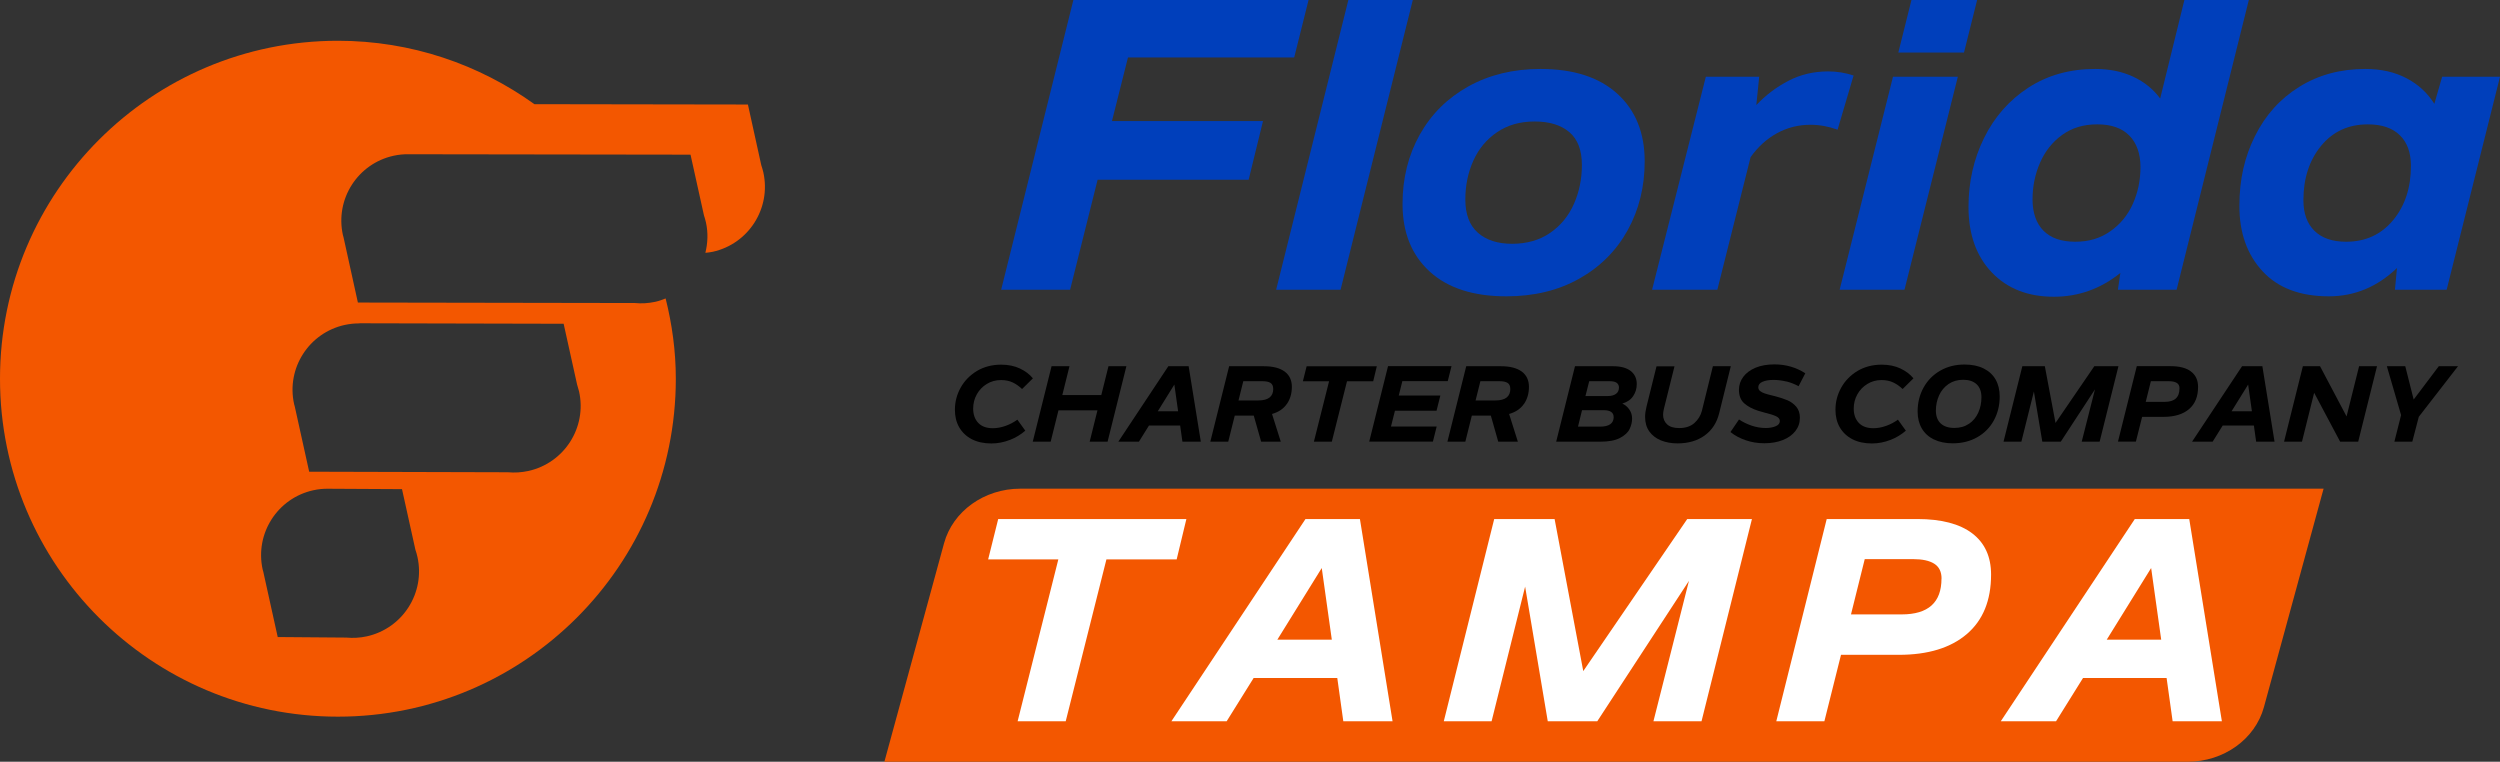 <?xml version="1.0" encoding="UTF-8"?>
<svg id="Layer_1" data-name="Layer 1" xmlns="http://www.w3.org/2000/svg" viewBox="0 0 365.48 111.36">
  <rect x="0" y="0" width="365.48" height="111.36" fill="#333333" stroke="none"/>
  <defs>
    <style>
      .cls-1 {
        isolation: isolate;
      }

      .cls-2 {
        fill: #003fbb;
      }

      .cls-3 {
        fill: #fff;
      }

      .cls-4 {
        fill: #f35700;
      }
    </style>
  </defs>
  <g class="cls-1">
    <g class="cls-1">
      <path class="cls-2" d="M164.9,8.4l-2.34,9.3h22.08l-2.1,8.58h-22.08l-4.02,16.08h-10.08L156.92,0h34.38l-2.1,8.4h-24.3Z"/>
      <path class="cls-2" d="M197.12,0h9.42l-10.56,42.36h-9.42L197.12,0Z"/>
      <path class="cls-2" d="M209,39.69c-2.64-2.42-3.96-5.71-3.96-9.87,0-3.76.84-7.14,2.52-10.14s4.05-5.35,7.11-7.05c3.06-1.7,6.57-2.55,10.53-2.55,4.84,0,8.59,1.21,11.25,3.63,2.66,2.42,3.99,5.71,3.99,9.87,0,3.72-.83,7.08-2.49,10.08s-4.02,5.36-7.08,7.08c-3.06,1.72-6.61,2.58-10.65,2.58-4.84,0-8.58-1.21-11.22-3.63ZM226.61,34.05c1.54-1.06,2.7-2.47,3.48-4.23.78-1.76,1.17-3.66,1.17-5.7,0-2.16-.61-3.76-1.83-4.8-1.22-1.04-2.91-1.56-5.07-1.56s-3.95.52-5.49,1.56c-1.54,1.04-2.7,2.43-3.48,4.17s-1.17,3.63-1.17,5.67c0,2.16.61,3.78,1.83,4.86,1.22,1.08,2.89,1.62,5.01,1.62s4.01-.53,5.55-1.59Z"/>
      <path class="cls-2" d="M270.98,11.04l-2.34,7.92c-1.32-.48-2.64-.72-3.96-.72-1.76,0-3.39.41-4.89,1.23-1.5.82-2.79,1.99-3.87,3.51l-4.86,19.38h-9.54l7.86-31.14h7.8l-.42,4.14c1.36-1.44,2.92-2.62,4.68-3.54,1.76-.92,3.7-1.38,5.82-1.38,1.28,0,2.52.2,3.72.6Z"/>
      <path class="cls-2" d="M276.74,11.22h9.48l-7.8,31.14h-9.48l7.8-31.14ZM279.44,0h9.6l-1.92,7.68h-9.6l1.92-7.68Z"/>
      <path class="cls-2" d="M328.76,0l-10.56,42.36h-8.58l.36-2.46c-2.88,2.32-6.12,3.48-9.72,3.48-3.8,0-6.83-1.19-9.09-3.57-2.26-2.38-3.39-5.57-3.39-9.57,0-3.64.76-7,2.28-10.08,1.52-3.08,3.68-5.53,6.48-7.35,2.8-1.82,6.06-2.73,9.78-2.73,2.08,0,3.93.38,5.55,1.14,1.62.76,2.93,1.82,3.93,3.18l3.54-14.4h9.42ZM308.51,33.81c1.46-1.02,2.56-2.36,3.3-4.02.74-1.66,1.11-3.45,1.11-5.37s-.54-3.49-1.62-4.59c-1.08-1.1-2.64-1.65-4.68-1.65s-3.71.51-5.13,1.53c-1.42,1.02-2.5,2.37-3.24,4.05-.74,1.68-1.11,3.48-1.11,5.4s.53,3.48,1.59,4.56c1.06,1.08,2.61,1.62,4.65,1.62s3.67-.51,5.13-1.53Z"/>
      <path class="cls-2" d="M365.48,11.22l-7.8,31.14h-7.56l.3-3.18c-2.88,2.76-6.2,4.14-9.96,4.14-4.2,0-7.43-1.22-9.69-3.66-2.26-2.44-3.39-5.62-3.39-9.54s.76-7.17,2.28-10.23c1.52-3.06,3.68-5.46,6.48-7.2,2.8-1.74,6.02-2.61,9.66-2.61,2.28,0,4.28.45,6,1.35,1.72.9,3.08,2.15,4.08,3.75l1.14-3.96h8.46ZM349.85,32.19c1.74-2.1,2.61-4.75,2.61-7.95,0-1.92-.54-3.41-1.62-4.47-1.08-1.06-2.64-1.59-4.68-1.59-2.84,0-5.12,1.05-6.84,3.15-1.72,2.1-2.58,4.75-2.58,7.95,0,1.92.54,3.41,1.62,4.47,1.08,1.06,2.62,1.59,4.62,1.59,2.84,0,5.13-1.05,6.87-3.15Z"/>
    </g>
  </g>
  <path class="cls-4" d="M111.6,25.21c-.09-.36-.19-.72-.31-1.07l-1.95-8.86-31.21-.05c-8.1-5.81-18-9.27-28.73-9.27C22.12,5.96,0,28.08,0,55.37s22.12,49.4,49.4,49.4,49.4-22.12,49.4-49.4c0-4.06-.55-7.97-1.49-11.74-.49.19-.98.38-1.51.49-1.02.22-2.01.28-2.99.18l-40.49-.07-2.1-9.55c-.03-.11-.06-.21-.09-.32-1.16-5.25,2.16-10.44,7.41-11.59.72-.16,1.44-.23,2.14-.22h0l41.27.06,1.96,8.86c.11.35.22.7.3,1.07.33,1.51.26,3.01-.09,4.42.36-.04.71-.07,1.07-.15,5.24-1.15,8.56-6.34,7.41-11.59h0ZM53.62,93.03c-1.01.22-2.01.27-2.99.18l-10.03-.08-2.11-9.55c-.02-.11-.06-.21-.09-.32-1.16-5.25,2.16-10.44,7.41-11.59.72-.16,1.44-.23,2.15-.22h0l10.81.06,1.96,8.86c.12.34.22.7.3,1.06,1.16,5.25-2.16,10.44-7.41,11.6h0ZM50.41,47.5c.72-.15,1.44-.23,2.14-.22v-.02l29.85.07,1.96,8.86c.11.34.21.7.3,1.06,1.16,5.25-2.17,10.44-7.41,11.6-1.01.22-2.02.28-2.99.19l-29.06-.08-2.11-9.55c-.03-.11-.06-.22-.09-.32-1.17-5.25,2.16-10.44,7.41-11.59h0Z"/>
  <g class="cls-1">
    <g class="cls-1">
      <path d="M147.64,64.31c-.87.34-1.77.52-2.71.52-1.1,0-2.06-.21-2.86-.62-.8-.42-1.41-1-1.84-1.74s-.63-1.6-.63-2.57c0-1.15.28-2.22.84-3.23.56-1.01,1.36-1.82,2.38-2.44,1.03-.61,2.21-.92,3.54-.92,1.04,0,1.96.19,2.74.56.79.37,1.42.85,1.9,1.44l-1.58,1.56c-.43-.41-.89-.73-1.37-.96-.49-.23-1.06-.35-1.7-.35-.77,0-1.47.19-2.09.57-.62.38-1.11.89-1.46,1.52s-.53,1.33-.53,2.08c0,.87.25,1.57.74,2.09.49.52,1.21.78,2.13.78.6,0,1.22-.11,1.86-.34.63-.22,1.21-.53,1.73-.91l1.16,1.61c-.64.56-1.39,1.02-2.26,1.36Z"/>
      <path d="M164.67,53.54l-2.75,11.03h-2.62l1.14-4.58h-5.7l-1.14,4.58h-2.62l2.75-11.03h2.62l-1.05,4.22h5.7l1.05-4.22h2.62Z"/>
      <path d="M172.53,62.21h-4.56l-1.47,2.36h-3.01l7.31-11.03h2.97l1.78,11.03h-2.69l-.33-2.36ZM172.23,60.12l-.55-3.9-2.42,3.9h2.97Z"/>
      <path d="M188.12,59.06c-.48.7-1.21,1.19-2.16,1.46l1.28,4.05h-2.87l-1.08-3.81h-2.78l-.95,3.81h-2.62l2.75-11.03h5.08c1.32,0,2.33.26,3.04.78.7.52,1.05,1.27,1.05,2.23s-.24,1.8-.73,2.51ZM186.13,56.84c0-.41-.13-.69-.39-.86-.26-.17-.65-.25-1.17-.25h-2.81l-.7,2.81h2.91c1.45,0,2.17-.57,2.17-1.7Z"/>
      <path d="M200.75,55.74h-3.83l-2.22,8.83h-2.62l2.22-8.83h-3.83l.55-2.2h10.26l-.53,2.2Z"/>
      <path d="M205.01,55.73l-.52,2.09h6.08l-.56,2.23h-6.08l-.58,2.31h6.68l-.55,2.2h-9.31l2.75-11.03h9.28l-.55,2.19h-6.65Z"/>
      <path d="M222.78,59.06c-.48.7-1.21,1.19-2.16,1.46l1.28,4.05h-2.87l-1.08-3.81h-2.78l-.95,3.81h-2.62l2.75-11.03h5.08c1.32,0,2.33.26,3.04.78.7.52,1.05,1.27,1.05,2.23s-.24,1.8-.73,2.51ZM220.79,56.84c0-.41-.13-.69-.39-.86-.26-.17-.65-.25-1.17-.25h-2.81l-.7,2.81h2.91c1.45,0,2.17-.57,2.17-1.7Z"/>
      <path d="M238.21,59.89c.26.38.39.82.39,1.31s-.12,1-.36,1.51c-.24.51-.71.94-1.4,1.31-.69.37-1.66.55-2.9.55h-6.44l2.75-11.03h5.59c1.1,0,1.95.23,2.55.69.59.46.89,1.1.89,1.91,0,.66-.17,1.24-.52,1.76-.34.52-.87.88-1.59,1.1.43.2.77.49,1.03.88ZM235.9,60.95c0-.33-.13-.58-.38-.74-.25-.16-.58-.24-.96-.24h-3.28l-.59,2.4h3.22c1.33,0,2-.47,2-1.42ZM232.33,55.73l-.55,2.17h3.26c.51,0,.91-.11,1.2-.32s.44-.52.44-.93c0-.3-.12-.53-.34-.69s-.56-.23-.98-.23h-3.03Z"/>
      <path d="M244.8,53.54l-1.56,6.26c-.07.32-.11.6-.11.83,0,.58.2,1.05.59,1.41s.98.54,1.76.54c.94,0,1.68-.25,2.23-.74s.91-1.09,1.09-1.77l1.61-6.53h2.62l-1.7,6.87c-.35,1.41-1.06,2.49-2.13,3.26-1.07.77-2.39,1.15-3.96,1.15-.91,0-1.71-.15-2.43-.44-.71-.29-1.28-.73-1.69-1.3-.41-.58-.62-1.29-.62-2.13,0-.46.07-.95.2-1.48l1.47-5.92h2.62Z"/>
      <path d="M261.17,55.78c-.64-.16-1.27-.24-1.91-.24s-1.17.09-1.59.27c-.41.18-.62.45-.62.8,0,.23.09.42.27.56.18.15.41.26.68.35.27.09.66.2,1.17.32l.33.08c.69.18,1.29.38,1.8.59s.94.54,1.3.95c.35.42.53.95.53,1.61,0,.74-.22,1.39-.66,1.95-.44.56-1.05,1-1.83,1.31-.79.31-1.69.47-2.7.47s-1.88-.15-2.73-.44-1.6-.69-2.23-1.2l1.25-1.84c.54.37,1.15.66,1.83.9.68.23,1.38.35,2.08.35.56,0,1.05-.09,1.45-.26s.61-.42.61-.76c0-.29-.18-.52-.55-.7-.37-.17-.91-.35-1.64-.52l-.98-.28c-.84-.27-1.52-.63-2.04-1.09-.51-.46-.77-1.12-.77-1.97,0-.71.22-1.34.64-1.91.42-.56,1.02-1,1.8-1.33.78-.32,1.7-.48,2.75-.48,1.66,0,3.16.43,4.51,1.3l-.98,1.89c-.55-.3-1.14-.53-1.78-.7Z"/>
      <path d="M276.37,64.31c-.87.34-1.77.52-2.71.52-1.1,0-2.06-.21-2.86-.62-.8-.42-1.41-1-1.84-1.74s-.63-1.6-.63-2.57c0-1.15.28-2.22.84-3.23s1.36-1.82,2.38-2.44c1.03-.61,2.21-.92,3.54-.92,1.04,0,1.96.19,2.74.56.79.37,1.42.85,1.9,1.44l-1.58,1.56c-.43-.41-.89-.73-1.38-.96-.49-.23-1.06-.35-1.7-.35-.77,0-1.46.19-2.08.57-.62.38-1.11.89-1.46,1.52-.35.63-.53,1.33-.53,2.08,0,.87.25,1.57.74,2.09.49.52,1.21.78,2.13.78.6,0,1.22-.11,1.86-.34.63-.22,1.21-.53,1.73-.91l1.16,1.61c-.64.56-1.39,1.02-2.26,1.36Z"/>
      <path d="M282.72,64.25c-.77-.38-1.36-.92-1.77-1.62s-.61-1.53-.61-2.48c0-1.28.29-2.44.87-3.49s1.39-1.87,2.43-2.47c1.04-.6,2.23-.9,3.56-.9,1.08,0,2.01.19,2.78.57.77.38,1.36.92,1.76,1.62.4.7.6,1.53.6,2.49,0,1.29-.29,2.46-.86,3.5s-1.38,1.86-2.42,2.45-2.23.89-3.58.89c-1.07,0-1.99-.19-2.76-.57ZM287.85,61.96c.6-.41,1.05-.95,1.36-1.64.31-.69.46-1.44.46-2.25s-.23-1.45-.7-1.89-1.12-.66-1.96-.66-1.54.21-2.15.62c-.61.42-1.07.97-1.38,1.66s-.47,1.43-.47,2.23.24,1.45.71,1.88c.47.43,1.13.65,1.98.65s1.55-.2,2.15-.61Z"/>
      <path d="M309.7,53.54l-2.75,11.03h-2.62l1.94-7.65-5,7.65h-2.7l-1.23-7.34-1.83,7.34h-2.61l2.75-11.03h3.29l1.56,8.29,5.67-8.29h3.53Z"/>
      <path d="M320.31,54.32c.69.52,1.03,1.27,1.03,2.25,0,1.41-.44,2.49-1.32,3.24-.88.75-2.12,1.13-3.71,1.13h-3.15l-.91,3.62h-2.62l2.75-11.03h4.95c1.3,0,2.3.26,2.98.78ZM318.63,56.79c0-.38-.13-.64-.4-.81-.27-.17-.65-.25-1.15-.25h-2.64l-.75,3.02h2.76c1.45,0,2.17-.65,2.17-1.95Z"/>
      <path d="M329.5,62.21h-4.56l-1.47,2.36h-3.01l7.31-11.03h2.97l1.78,11.03h-2.69l-.33-2.36ZM329.21,60.12l-.55-3.9-2.42,3.9h2.97Z"/>
      <path d="M347.5,53.54l-2.75,11.03h-2.64l-3.8-7.15-1.78,7.15h-2.62l2.75-11.03h2.51l3.88,7.34,1.83-7.34h2.62Z"/>
      <path d="M359.34,53.54l-5.73,7.39-.95,3.64h-2.62l.98-3.89-2.08-7.14h2.69l1.23,4.87,3.67-4.87h2.81Z"/>
    </g>
  </g>
  <path class="cls-4" d="M149.16,71.44h190.53l-8.72,31.93c-1.28,4.69-5.88,7.99-11.15,7.99h-190.53l8.72-31.93c1.28-4.69,5.88-7.99,11.15-7.99h0Z"/>
  <g class="cls-1">
    <g class="cls-1">
      <path class="cls-3" d="M172.01,81.78h-10.26l-5.95,23.66h-7.03l5.95-23.66h-10.26l1.47-5.9h27.51l-1.42,5.9Z"/>
      <path class="cls-3" d="M195.5,99.12h-12.23l-3.94,6.32h-8.08l19.6-29.56h7.96l4.77,29.56h-7.2l-.88-6.32ZM194.7,93.51l-1.47-10.47-6.49,10.47h7.96Z"/>
      <path class="cls-3" d="M256.12,75.88l-7.37,29.56h-7.03l5.19-20.52-13.4,20.52h-7.24l-3.31-19.68-4.9,19.68h-6.99l7.37-29.56h8.83l4.19,22.23,15.2-22.23h9.46Z"/>
      <path class="cls-3" d="M288.32,77.97c1.84,1.4,2.76,3.41,2.76,6.03,0,3.77-1.18,6.67-3.54,8.69s-5.67,3.04-9.94,3.04h-8.46l-2.43,9.71h-7.03l7.37-29.56h13.27c3.49,0,6.16.7,8,2.09ZM283.84,84.59c0-1-.36-1.73-1.07-2.18-.71-.45-1.74-.67-3.08-.67h-7.08l-2.01,8.08h7.41c3.88,0,5.82-1.74,5.82-5.23Z"/>
      <path class="cls-3" d="M316.75,99.12h-12.23l-3.94,6.32h-8.08l19.59-29.56h7.96l4.77,29.56h-7.2l-.88-6.32ZM315.95,93.51l-1.47-10.47-6.49,10.47h7.96Z"/>
    </g>
  </g>
</svg>